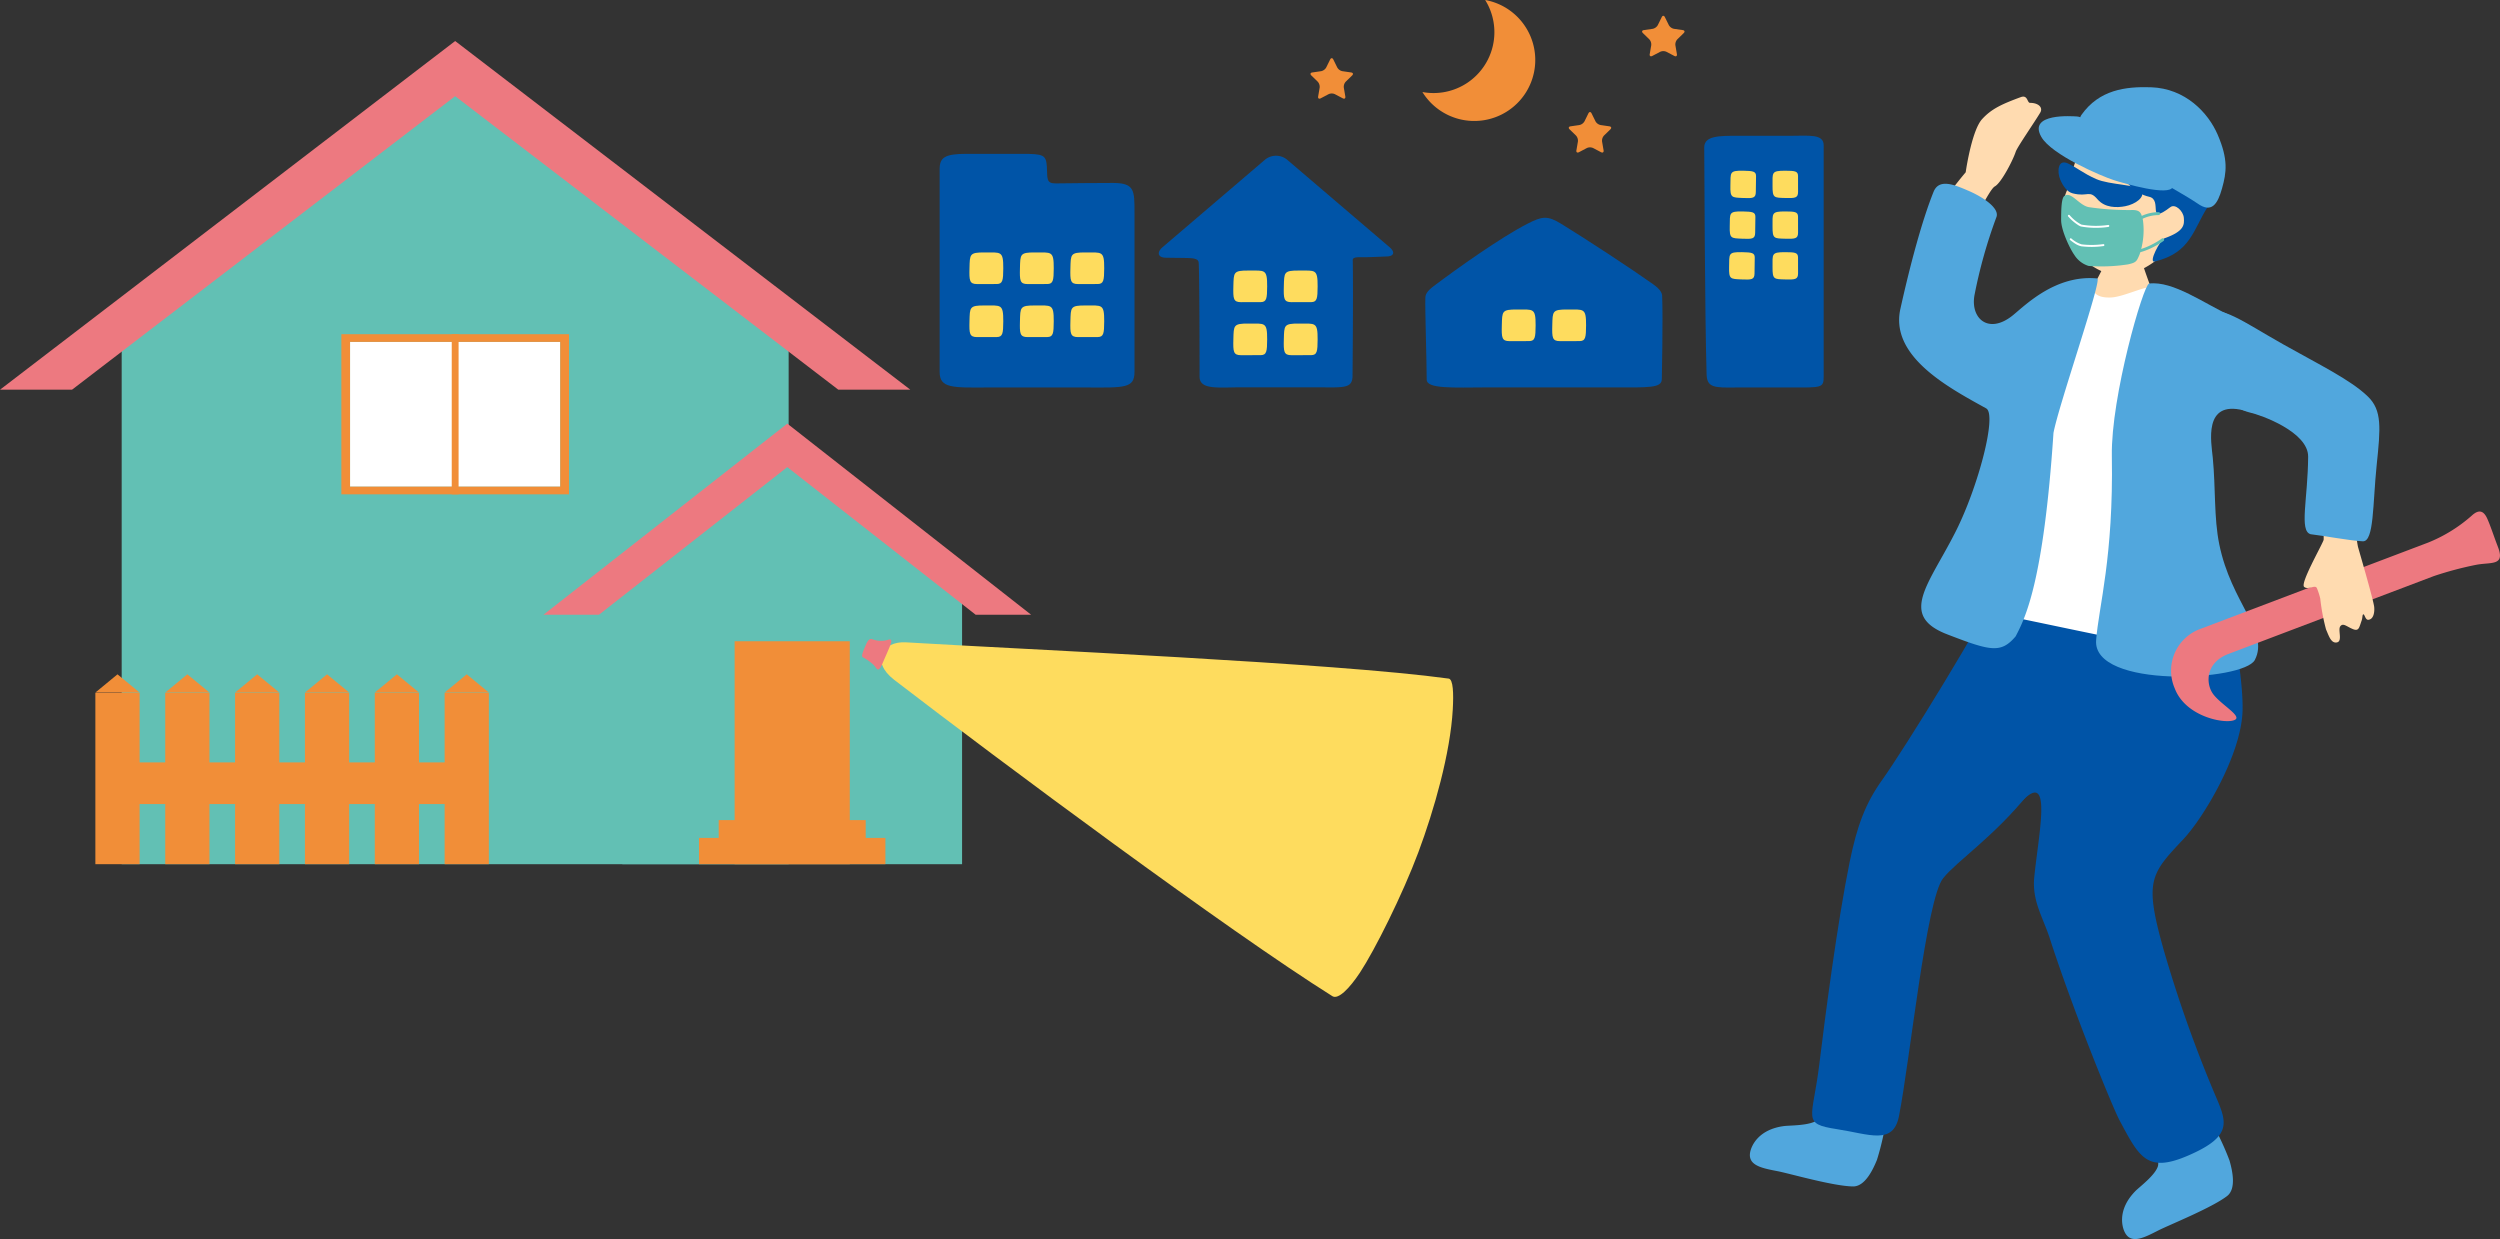 <svg xmlns="http://www.w3.org/2000/svg" width="513.813" height="254.655" viewBox="0 0 513.813 254.655">
  <rect x="0" y="0" width="513.813" height="254.655" fill="#333333" stroke="none"/>
  <g id="グループ_1800" data-name="グループ 1800" transform="translate(-1146.187 -30.345)">
    <g id="グループ_1795" data-name="グループ 1795" transform="translate(228.187 410.428)">
      <path id="パス_11993" data-name="パス 11993" d="M95.281,47.64,26.263,96.482h.479V208.6H163.82V96.482h.479Z" transform="translate(916.267 -411.071)" fill="#62c0b4"/>
      <path id="パス_11994" data-name="パス 11994" d="M172.295,110.5h14.8L93.547,38.838,0,110.5H14.8L93.547,50.176Z" transform="translate(918 -410.49)" fill="#ed7980"/>
      <rect id="長方形_2059" data-name="長方形 2059" width="43.205" height="29.77" transform="translate(989.944 -309.825)" fill="#fff"/>
      <path id="パス_11995" data-name="パス 11995" d="M75.114,136.268H121.9V103.347H75.114Zm44.993-1.575H76.9v-29.77h43.205Z" transform="translate(913.043 -414.747)" fill="#f18e38"/>
      <rect id="長方形_2060" data-name="長方形 2060" width="1.408" height="32.921" transform="translate(1010.844 -311.401)" fill="#f18e38"/>
      <path id="パス_11996" data-name="パス 11996" d="M171.838,132.19l-35.157,24.879h.244V214.18h69.826V157.069h.244Z" transform="translate(908.98 -416.651)" fill="#62c0b4"/>
      <path id="パス_11997" data-name="パス 11997" d="M208.415,162.309h11.4L169.7,123.028l-50.114,39.281h11.4L169.7,131.966Z" transform="translate(910.108 -416.046)" fill="#ed7980"/>
      <path id="パス_11998" data-name="パス 11998" d="M97.839,181.938l4.545-3.744,4.545,3.744Z" transform="translate(911.543 -419.687)" fill="#f18e38"/>
      <rect id="長方形_2061" data-name="長方形 2061" width="9.09" height="35.215" transform="translate(1009.382 -237.685)" fill="#f18e38"/>
      <path id="パス_11999" data-name="パス 11999" d="M82.469,181.938l4.545-3.744,4.545,3.744Z" transform="translate(912.557 -419.687)" fill="#f18e38"/>
      <rect id="長方形_2062" data-name="長方形 2062" width="9.09" height="35.215" transform="translate(995.026 -237.685)" fill="#f18e38"/>
      <path id="パス_12000" data-name="パス 12000" d="M67.1,181.938l4.545-3.744,4.545,3.744Z" transform="translate(913.572 -419.687)" fill="#f18e38"/>
      <rect id="長方形_2063" data-name="長方形 2063" width="9.09" height="35.215" transform="translate(980.67 -237.685)" fill="#f18e38"/>
      <path id="パス_12001" data-name="パス 12001" d="M51.727,181.938l4.545-3.744,4.545,3.744Z" transform="translate(914.586 -419.687)" fill="#f18e38"/>
      <rect id="長方形_2064" data-name="長方形 2064" width="9.09" height="35.215" transform="translate(966.313 -237.685)" fill="#f18e38"/>
      <path id="パス_12002" data-name="パス 12002" d="M36.357,181.938l4.545-3.744,4.545,3.744Z" transform="translate(915.601 -419.687)" fill="#f18e38"/>
      <rect id="長方形_2065" data-name="長方形 2065" width="9.09" height="35.215" transform="translate(951.958 -237.685)" fill="#f18e38"/>
      <path id="パス_12003" data-name="パス 12003" d="M20.986,181.938l4.545-3.744,4.545,3.744Z" transform="translate(916.615 -419.687)" fill="#f18e38"/>
      <rect id="長方形_2066" data-name="長方形 2066" width="9.09" height="35.215" transform="translate(937.601 -237.685)" fill="#f18e38"/>
      <rect id="長方形_2067" data-name="長方形 2067" width="75.696" height="8.56" transform="translate(939.327 -223.389)" fill="#f18e38"/>
      <rect id="長方形_2068" data-name="長方形 2068" width="23.666" height="45.82" transform="translate(1068.984 -248.291)" fill="#f18e38"/>
      <rect id="長方形_2069" data-name="長方形 2069" width="30.211" height="5.401" transform="translate(1065.712 -211.534)" fill="#f18e38"/>
      <rect id="長方形_2070" data-name="長方形 2070" width="38.31" height="5.401" transform="translate(1061.662 -207.872)" fill="#f18e38"/>
      <path id="パス_12004" data-name="パス 12004" d="M310.519,178.6c.959.132,1.042,3.057.857,6.373-.5,8.944-3.812,20.6-7.066,29.316s-8.981,20.156-12,24.73c-2.117,3.2-4.448,5.629-5.674,4.86-21.434-13.45-68.083-48.125-90.067-65.023-4.883-3.753-2.483-8,2.447-7.7,24.211,1.456,88.125,4.227,111.5,7.448" transform="translate(905.204 -419.221)" fill="#fedc5e"/>
      <path id="パス_12005" data-name="パス 12005" d="M189.894,174.2a10.19,10.19,0,0,1,2.164,1.539c.691.665.89,1.987,1.935-.517.362-.868,1.091-2.463,1.463-3.41s.354-1.444-.294-1.26a5.064,5.064,0,0,1-3.256-.04c-.607-.261-1,.118-1.394,1.025-.641,1.493-1.068,2.47-.618,2.663" transform="translate(905.48 -419.175)" fill="#ed7980"/>
    </g>
    <g id="グループ_1799" data-name="グループ 1799" transform="translate(-37.168 413.762)">
      <path id="パス_11970" data-name="パス 11970" d="M343.437,114.241c.227-1.635,1.429-8.779,3.36-10.9s4.053-3.092,7.95-4.529c1.476-.544,1.295,1.175,1.91,1.176,1.748,0,2.709.962,2.1,2-1.115,1.89-4.739,7.1-5.047,8.06-.543,1.683-2.954,6.387-4.291,7.111-1.177.637-4.666,8.172-6.143,10.572-1.209,1.963-9.069-.225-6.462-4.552a91.548,91.548,0,0,1,6.627-8.937" transform="translate(1243.922 -462.264)" fill="#ffdbb0"/>
      <path id="パス_11971" data-name="パス 11971" d="M396.038,323.088c-.453-.688-5.872-.054-9.375,3.042-1.636,1.447-.625,6.068-.941,7.168-.535,1.855-3.783,4.277-4.6,5.1-3.674,3.711-2.872,7.222-2.209,8.522,1.284,2.521,4,1.074,6.854-.379,2.212-1.126,10.979-4.641,14.16-7.083,1.97-1.511,1.063-5.34.5-7.314a56.025,56.025,0,0,0-4.39-9.056" transform="translate(1241.146 -477.056)" fill="#51a7dd"/>
      <path id="パス_11972" data-name="パス 11972" d="M324.677,321.9c.066-.821-4.594-3.658-9.261-3.374-2.18.133-4.227,4.4-5.154,5.07-1.564,1.132-5.614,1.041-6.764,1.188-5.179.663-6.709,3.923-6.987,5.356-.54,2.778,2.494,3.311,5.635,3.921,2.437.473,11.51,3.1,15.519,3.135,2.482.021,4.125-3.555,4.9-5.457a55.98,55.98,0,0,0,2.115-9.839" transform="translate(1246.551 -476.77)" fill="#51a7dd"/>
      <path id="パス_11973" data-name="パス 11973" d="M359.3,201.31c1.321.463,15.656,7.815,12.409,15.6-2.7,6.485-12.241,25.743-17.21,31.873-7.1,8.755-14.524,13.622-17.417,17.2-3.464,4.283-6.8,37.276-9.089,48.915-1.186,6.021-6.073,3.7-12.784,2.669-7.3-1.118-4.951-2.049-3.582-13.366,1.18-9.747,3.727-29.247,6.238-41.565,1.516-7.434,3.251-12.06,6.739-16.931,4.371-6.1,21.176-33.23,24.6-41.157,3.2-7.422,5.54-4.836,10.1-3.238" transform="translate(1245.647 -468.919)" fill="#0054a7"/>
      <path id="パス_11974" data-name="パス 11974" d="M360.933,207.463c-.159-2.113.578-1.417,13.084-3.871,7.806-1.531,21.1-5.483,22.918-.421,1.855,5.153,4.92,22.024,4.583,28.847-.443,8.978-8.033,21.671-12.19,26.077-6.828,7.238-7.993,8.574-3.973,22.826a266.572,266.572,0,0,0,10.479,29.543c2.41,5.643,3.909,8.573-5.572,12.646-8.368,3.595-9.975.3-14.012-7.276-1.469-2.754-9.57-22.631-14.342-37.41-1.392-4.31-3.666-7.685-3.19-12.518.857-8.69,3.664-21.581-2.045-16.141-6.965,6.636,4.534-38.671,4.26-42.3" transform="translate(1242.725 -468.994)" fill="#0054a7"/>
      <path id="パス_11975" data-name="パス 11975" d="M380.993,130.315c-.3-.017-4.263.066-4.636.007-.188.669-2.227,4.747-2.6,5.576a57.989,57.989,0,0,1-5.9,9.7c4.138,4.225,16.378,6.671,19.508,3.224-.767-.457-5.583-13.259-5.831-14.912-.182-1.211-.562-3.14-.537-3.591" transform="translate(1241.839 -464.35)" fill="#ffdbb0"/>
      <path id="パス_11976" data-name="パス 11976" d="M367.58,139.824c3.826-1.22.9,3.092,6.464,2.863,2.6-.107,7.252-2.526,8.707-2.114,6.942,1.969,13.241,9.767,12.649,17.251.379.189-4.223,7.657-3.189,18.841-.222.914-3.216,29.756-2.468,34.628s-7.956,2.42-10.864,2.132S355,208.52,351.847,208.011a4.769,4.769,0,0,1-4.17-4.393c-.475-5.763.269-11.811,3.206-22.77,3.993-14.785,12.119-39.129,16.7-41.024" transform="translate(1243.179 -464.963)" fill="#fff"/>
      <path id="パス_11977" data-name="パス 11977" d="M347.182,164.045c-7.688-4.248-19.809-10.651-17.636-20.437,1.983-8.931,4.411-18.07,6.816-24.06,1.121-2.793,4.225-1.5,7.179-.223,3.019,1.3,6.4,3.566,5.757,5.374a101.664,101.664,0,0,0-4.49,15.922c-.98,4.928,2.855,8.339,7.849,4.3,2.561-2.073,8.81-8.408,17.355-7.578,1.073.1-7.983,26.164-9,31.757-2.042,30.6-5.8,38.025-7.775,41.8-3.021,3.541-5.1,3.054-14.1-.429-10.029-3.882-3.731-10.216,1.758-21.079,4.644-9.191,8.569-24.081,6.287-25.342" transform="translate(1244.384 -463.53)" fill="#51a7dd"/>
      <path id="パス_11978" data-name="パス 11978" d="M383.527,139.839c4.893-.623,11.365,4.116,16.911,6.705,11.212,5.236,6.859,6.692,6.991,9.769.2,4.733-.729,10.541-4.475,9.588-8.364-2.127-6.643,6.625-6.346,9.694.625,6.451.215,12.306,1.339,17.834,2.467,12.134,10.324,17.915,7.316,23.755-2.258,4.382-33.416,6.007-32.625-4.068.553-7.058,3.589-17.017,3.23-37.837-.209-12.192,6.5-35.293,7.658-35.441" transform="translate(1241.524 -464.975)" fill="#51a7dd"/>
      <path id="パス_11979" data-name="パス 11979" d="M385.188,132.156c-3.958,3.454-8.313,4.239-11.27,3.1a14.847,14.847,0,0,1-7.139-6.081,17.245,17.245,0,0,1-1.5-7.636,12.026,12.026,0,0,1,1.256-3.958c1.518-2.955-.419-3.642,3.939-9.112,1.323-1.662,3.418-5.545,11.575-2.965,7.17,2.267,18.879,17.041,3.14,26.65" transform="translate(1242.011 -462.656)" fill="#ffdbb0"/>
      <path id="パス_11980" data-name="パス 11980" d="M373.038,108.459c-2.4.7-4.041,3.393-4.9,1.266-1.65-4.1,2.236-7.975,6.471-9.76,3.042-1.282,11.619.355,16.359,4.4,3.351,2.858,7.351,12.362,4.315,17-3.017,4.615-3.434,9.473-10.926,11.286-1.4.338,1.167-4.522,2.007-4.778,4.138-1.463,4.081-2.816,3.977-4.2s-1.75-2.972-2.768-2.2c-5.055,3.846-1.452-1.5-4.379-2.137-6.141-1.337-8.871-11.491-10.159-10.885" transform="translate(1241.846 -462.319)" fill="#0054a7"/>
      <path id="パス_11981" data-name="パス 11981" d="M398.289,117.409c-.926,3.319-2.171,5.17-5.066,3.109-2.608-1.855-12.741-7.154-18.012-11.357-2.846-2.269-7.358-4.667-5.825-6.838,3.647-5.159,9.034-5.849,14.279-5.68,7.093.23,11.775,5.245,13.707,9.714,2.23,5.156,1.818,7.814.916,11.051" transform="translate(1241.758 -462.127)" fill="#51a7dd"/>
      <path id="パス_11982" data-name="パス 11982" d="M365.569,120.588c1.383-1.161,3.078,1.989,5.146,2.273a55.815,55.815,0,0,0,8.744.58c1.86-.053,1.97.757,2.3,2.131a15.452,15.452,0,0,1-.713,7.04c-.581,1.332-.615,1.625-2.4,2.005a35.78,35.78,0,0,1-8.063.315,5.3,5.3,0,0,1-2.944-2.283c-.851-1.179-2.718-5.027-2.7-7.186.011-1.861.022-4.364.631-4.875" transform="translate(1242.031 -463.691)" fill="#62c0b4"/>
      <path id="パス_11983" data-name="パス 11983" d="M381.025,126.029a.3.3,0,0,1,.039-.57c.38-.11.837-.289,1.32-.477a8.155,8.155,0,0,1,3.678-.852.3.3,0,0,1-.088.6,7.779,7.779,0,0,0-3.369.816c-.5.193-.965.376-1.372.494a.305.305,0,0,1-.208-.014" transform="translate(1240.981 -463.94)" fill="#62c0b4"/>
      <path id="パス_11984" data-name="パス 11984" d="M379.933,132.927a.3.3,0,0,1,.166-.574c2.414.253,5.743-1.837,6.5-2.411a.3.3,0,0,1,.366.485c-.8.6-4.32,2.8-6.931,2.53a.3.3,0,0,1-.1-.03" transform="translate(1241.053 -464.322)" fill="#62c0b4"/>
      <path id="パス_11985" data-name="パス 11985" d="M368.553,126.837a9.626,9.626,0,0,1-2.073-1.791.2.2,0,0,1,.307-.264,7.828,7.828,0,0,0,2.427,1.943,17.416,17.416,0,0,0,5.483.075.2.2,0,0,1,.07.4,17.542,17.542,0,0,1-5.694-.094,3.193,3.193,0,0,1-.52-.267" transform="translate(1241.933 -463.98)" fill="#fff"/>
      <path id="パス_11986" data-name="パス 11986" d="M367.976,131a11.333,11.333,0,0,1-1.058-.761.2.2,0,0,1-.034-.285.2.2,0,0,1,.285-.034,5.668,5.668,0,0,0,2.108,1.206,17.414,17.414,0,0,0,4.424-.044.2.2,0,1,1,.1.391,17.558,17.558,0,0,1-4.618.048,4.082,4.082,0,0,1-1.209-.521" transform="translate(1241.906 -464.321)" fill="#fff"/>
      <path id="パス_11987" data-name="パス 11987" d="M364.714,116.708c.585,1.335,1.376,2.529,2.581,2.837,3.137.8,3.351-.811,5.086,1.221,1.512,1.771,3.957,1.757,5.7,1.416,2.063-.4,4.12-1.845,3.355-3.174s-6.519-1.155-9.356-2.418c-2.713-1.207-3.616-2.143-5.733-3.176-2.2-1.073-2.279,1.815-1.632,3.294" transform="translate(1242.069 -463.219)" fill="#0054a7"/>
      <path id="パス_11988" data-name="パス 11988" d="M367.825,103.065c1.622.078,3.844,2.418,5.993,4.026,1.472,1.1,6.359,4.166,8.9,5.774,1.757,1.111,5.441,3.136,4.834,4.7-.757,1.948-9.914-.711-12.086-1.406-2.68-.857-12.834-5.224-14.922-8.883-2.843-4.985,6.451-4.251,7.281-4.21" transform="translate(1242.357 -462.548)" fill="#51a7dd"/>
      <path id="パス_11989" data-name="パス 11989" d="M383.162,112.736a.365.365,0,0,1-.068-.022c-3.874-1.68-8.881-5.4-11.873-7.616l-.976-.722a.387.387,0,1,1,.459-.623l.978.724c2.964,2.2,7.928,5.881,11.721,7.527a.387.387,0,0,1-.24.732" transform="translate(1241.691 -462.592)" fill="#51a7dd"/>
      <path id="パス_11990" data-name="パス 11990" d="M456.256,197.119c-.575-1.43-1.459-4.169-2.154-5.688s-1.641-1.95-3.092-.656a30.9,30.9,0,0,1-9.027,5.606l-41.357,15.677-5.38,2.039a9.137,9.137,0,0,0-5.362,12.25c2.343,6.181,11.193,7.52,12.535,6.358,1.009-.874-3.388-3.271-4.773-5.379-1.4-2.141-1.373-6.287,3.3-8.059h0l42.174-15.987a70.95,70.95,0,0,1,8.741-2.329c3.106-.583,6.049.3,4.388-3.831" transform="translate(1240.432 -468.29)" fill="#ed7980"/>
      <path id="パス_11991" data-name="パス 11991" d="M429.148,188.11a29.87,29.87,0,0,0,.314,8.984c.546,1.926,3.234,11.128,3.343,12.421s-.244,2.516-1.2,2.6c-.62.059-.743-1.087-1.013-1.123-.265.012-.151.686-.381,1.316-.5,1.365-.526,2.257-1.837,1.7s-1.954-1.286-2.527-.572.521,3.074-.7,3.325-1.67-1.38-2.246-2.671a42.191,42.191,0,0,1-1.185-6.336,13.516,13.516,0,0,0-.7-2.159c-.37-.767-1.818.479-2.619-.258s3.479-8.216,4-9.6c.125-.333-.269-4.8.019-6.458.353-2.041,6.746-1.321,6.732-1.168" transform="translate(1238.51 -468.148)" fill="#ffdbb0"/>
      <path id="パス_11992" data-name="パス 11992" d="M429.771,163.427c-3.581-3.461-10.174-6.641-17.341-10.685-8.819-4.977-12.24-7.881-17.122-6.917-8.753,1.727,3.4,19.424,10.168,20.891,2.4.521,12.059,4.026,12.032,9.074-.046,8.688-1.893,15.306.516,15.952,2.171.233,8.324,1.372,10.734,1.455,2.311.08,2.009-7.681,2.832-15.649.8-7.707,1.129-11.272-1.818-14.12" transform="translate(1240.229 -465.362)" fill="#51a7dd"/>
    </g>
    <g id="グループ_1794" data-name="グループ 1794" transform="translate(159.943 454.475)">
      <path id="パス_11941" data-name="パス 11941" d="M209.023,39.836c-2.951-.014-9.273.07-11.8.094-2.036.02-1.687-1.036-1.828-3.376-.153-2.534-.7-2.7-5.265-2.7H178.908c-4.428,0-5.552.715-5.552,3.118v41.71c0,3.359,2.607,3.236,9.959,3.189h20.127c7.942.048,9.96.17,9.96-3.189V46.018c.011-4.662.03-6.161-4.38-6.182" transform="translate(1006.009 -426.365)" fill="#0054a7"/>
      <path id="パス_11942" data-name="パス 11942" d="M186.867,58.8c-.011,2.48-.115,3.222-1.322,3.241s-2.962.007-4.052.008c-1.576,0-1.639-.713-1.571-3.269.077-2.856-.025-3.252,3.12-3.229,3.326.024,3.841-.391,3.825,3.248" transform="translate(1005.576 -427.796)" fill="#fedc5e"/>
      <path id="パス_11943" data-name="パス 11943" d="M197.971,58.8c-.011,2.48-.115,3.222-1.322,3.241s-2.962.007-4.052.008c-1.576,0-1.639-.713-1.571-3.269.077-2.856-.025-3.252,3.121-3.229,3.325.024,3.84-.391,3.824,3.248" transform="translate(1004.844 -427.796)" fill="#fedc5e"/>
      <path id="パス_11944" data-name="パス 11944" d="M209.075,58.8c-.011,2.48-.115,3.222-1.322,3.241s-2.962.007-4.052.008c-1.576,0-1.639-.713-1.571-3.269.077-2.856-.025-3.252,3.12-3.229,3.326.024,3.841-.391,3.825,3.248" transform="translate(1004.111 -427.796)" fill="#fedc5e"/>
      <path id="パス_11945" data-name="パス 11945" d="M186.867,70.467c-.011,2.479-.115,3.222-1.322,3.241s-2.962.007-4.052.009c-1.576,0-1.639-.715-1.571-3.27.077-2.857-.025-3.252,3.12-3.23,3.326.024,3.841-.391,3.825,3.249" transform="translate(1005.576 -428.566)" fill="#fedc5e"/>
      <path id="パス_11946" data-name="パス 11946" d="M197.971,70.467c-.011,2.479-.115,3.222-1.322,3.241s-2.962.007-4.052.009c-1.576,0-1.639-.715-1.571-3.27.077-2.857-.025-3.252,3.121-3.23,3.325.024,3.84-.391,3.824,3.249" transform="translate(1004.844 -428.566)" fill="#fedc5e"/>
      <path id="パス_11947" data-name="パス 11947" d="M209.075,70.467c-.011,2.479-.115,3.222-1.322,3.241s-2.962.007-4.052.009c-1.576,0-1.639-.715-1.571-3.27.077-2.857-.025-3.252,3.12-3.23,3.326.024,3.841-.391,3.825,3.249" transform="translate(1004.111 -428.566)" fill="#fedc5e"/>
      <path id="パス_11948" data-name="パス 11948" d="M366.152,79.343c0,2.384-.417,2.282-6.772,2.263H348.376c-4.882.082-6.2,0-6.288-2.737-.36-11.177-.484-46.608-.484-46.608,0-2.385,3.048-2.382,6.772-2.382h11.005c3.724,0,6.772-.433,6.772,1.95Z" transform="translate(994.905 -426.1)" fill="#0054a7"/>
      <path id="パス_11949" data-name="パス 11949" d="M349.743,55.488c2,.04,2.6.134,2.6,1.109s-.033,2.39-.045,3.269c-.018,1.272-.6,1.314-2.659,1.225-2.3-.1-2.625-.021-2.566-2.559.063-2.683-.267-3.1,2.671-3.044" transform="translate(994.545 -427.792)" fill="#fedc5e"/>
      <path id="パス_11950" data-name="パス 11950" d="M349.885,46.528c2,.04,2.6.135,2.6,1.109s-.033,2.39-.045,3.269c-.018,1.272-.6,1.314-2.659,1.225-2.3-.1-2.625-.021-2.566-2.559.063-2.682-.267-3.1,2.671-3.044" transform="translate(994.535 -427.2)" fill="#fedc5e"/>
      <path id="パス_11951" data-name="パス 11951" d="M350.028,37.567c2,.04,2.6.134,2.6,1.109s-.033,2.39-.045,3.269c-.018,1.272-.6,1.314-2.659,1.225-2.3-.1-2.625-.021-2.566-2.559.063-2.683-.267-3.1,2.671-3.044" transform="translate(994.526 -426.609)" fill="#fedc5e"/>
      <path id="パス_11952" data-name="パス 11952" d="M359.256,55.489c2,.008,2.6.092,2.616,1.067s0,2.39.006,3.27c0,1.272-.576,1.323-2.638,1.268-2.306-.063-2.625.02-2.607-2.518.021-2.684-.316-3.1,2.623-3.087" transform="translate(993.913 -427.792)" fill="#fedc5e"/>
      <path id="パス_11953" data-name="パス 11953" d="M359.256,46.527c2,.008,2.6.093,2.616,1.068s0,2.391.006,3.27c0,1.272-.576,1.323-2.638,1.268-2.306-.063-2.625.019-2.607-2.518.021-2.684-.316-3.1,2.623-3.088" transform="translate(993.913 -427.201)" fill="#fedc5e"/>
      <path id="パス_11954" data-name="パス 11954" d="M359.256,37.566c2,.008,2.6.092,2.616,1.067s0,2.391.006,3.27c0,1.272-.576,1.323-2.638,1.268-2.306-.063-2.625.021-2.607-2.518.021-2.684-.316-3.1,2.623-3.087" transform="translate(993.913 -426.609)" fill="#fedc5e"/>
      <path id="パス_11955" data-name="パス 11955" d="M269,53.06l-21.075-18a3.583,3.583,0,0,0-4.489,0l-21.075,18c-1.235,1.054-.99,2.14.633,2.168.966.017,2.688.033,4.039.053,1.557.025,2.689.1,2.746.969.158,2.365.181,18.568.181,23.42,0,2.661,3.575,2.243,8.139,2.194h16.529c5.218.052,6.771.191,6.771-2.426,0,0,.169-17.283.044-23.726-.014-.772,1.465-.551,2.963-.592,1.938-.054,3.886-.144,3.886-.144,1.623,0,1.942-.863.707-1.917" transform="translate(1002.826 -426.392)" fill="#0054a7"/>
      <path id="パス_11956" data-name="パス 11956" d="M244.934,62.783c-.011,2.479-.115,3.222-1.322,3.241s-2.962.007-4.052.008c-1.577,0-1.639-.714-1.571-3.269.077-2.857-.025-3.252,3.121-3.23,3.325.024,3.84-.391,3.824,3.249" transform="translate(1001.744 -428.059)" fill="#fedc5e"/>
      <path id="パス_11957" data-name="パス 11957" d="M256.038,62.783c-.011,2.479-.115,3.222-1.322,3.241s-2.962.007-4.052.008c-1.576,0-1.639-.714-1.571-3.269.077-2.857-.025-3.252,3.12-3.23,3.326.024,3.841-.391,3.825,3.249" transform="translate(1001.012 -428.059)" fill="#fedc5e"/>
      <path id="パス_11958" data-name="パス 11958" d="M244.934,74.45c-.011,2.478-.115,3.222-1.322,3.241s-2.962.007-4.052.009c-1.577,0-1.639-.715-1.571-3.27.077-2.857-.025-3.252,3.121-3.23,3.325.024,3.84-.391,3.824,3.249" transform="translate(1001.744 -428.829)" fill="#fedc5e"/>
      <path id="パス_11959" data-name="パス 11959" d="M256.038,74.45c-.011,2.478-.115,3.222-1.322,3.241s-2.962.007-4.052.009c-1.576,0-1.639-.715-1.571-3.27.077-2.857-.025-3.252,3.12-3.23,3.326.024,3.841-.391,3.825,3.249" transform="translate(1001.012 -428.829)" fill="#fedc5e"/>
      <path id="パス_11960" data-name="パス 11960" d="M327.112,61.623c-4.417-3.142-13.859-9.336-18.986-12.478-2.823-1.731-3.92-1.525-6.9,0-5.491,2.811-14.514,9.227-19.334,12.865-1.425,1.077-1.635,1.734-1.658,2.361-.084,2.276.278,13.345.278,16.833,0,1.913,5.495,1.612,12.51,1.577h25.407c8.02.037,10.408.136,10.408-1.744,0,0,.26-12.42.067-17.052-.023-.555-.325-1.315-1.8-2.361" transform="translate(998.956 -427.293)" fill="#0054a7"/>
      <path id="パス_11961" data-name="パス 11961" d="M304.006,71.357c-.011,2.478-.115,3.222-1.322,3.241s-2.962.007-4.052.008c-1.576,0-1.639-.714-1.571-3.27.077-2.856-.025-3.251,3.121-3.229,3.325.024,3.84-.391,3.824,3.249" transform="translate(997.846 -428.625)" fill="#fedc5e"/>
      <path id="パス_11962" data-name="パス 11962" d="M315.11,71.357c-.011,2.478-.115,3.222-1.322,3.241s-2.962.007-4.052.008c-1.576,0-1.639-.714-1.571-3.27.077-2.856-.025-3.251,3.12-3.229,3.326.024,3.841-.391,3.825,3.249" transform="translate(997.113 -428.625)" fill="#fedc5e"/>
      <path id="パス_11964" data-name="パス 11964" d="M315.829,24.928c.179-.362.472-.362.651,0l.807,1.635a1.573,1.573,0,0,0,1.054.766l1.805.262c.4.059.49.337.2.619l-1.307,1.273a1.573,1.573,0,0,0-.4,1.238l.308,1.8c.068.4-.169.571-.527.383l-1.615-.849a1.569,1.569,0,0,0-1.3,0l-1.614.849c-.358.188-.6.016-.527-.383l.308-1.8a1.573,1.573,0,0,0-.4-1.238l-1.307-1.273c-.289-.282-.2-.56.2-.619l1.805-.262a1.573,1.573,0,0,0,1.054-.766Z" transform="translate(996.872 -425.757)" fill="#f18e38"/>
      <path id="パス_11963" data-name="パス 11963" d="M292.486,0a12.506,12.506,0,0,1-12.9,18.914A12.532,12.532,0,1,0,292.486,0" transform="translate(998.998 -424.13)" fill="#f18e38"/>
      <path id="パス_11965" data-name="パス 11965" d="M259,13.073c.179-.361.472-.361.651,0l.807,1.636a1.573,1.573,0,0,0,1.054.766l1.805.262c.4.059.49.337.2.619l-1.307,1.273a1.572,1.572,0,0,0-.4,1.238l.308,1.8c.068.4-.169.571-.527.383l-1.615-.849a1.566,1.566,0,0,0-1.3,0l-1.615.849c-.358.188-.595.016-.527-.383l.308-1.8a1.573,1.573,0,0,0-.4-1.238l-1.307-1.273c-.29-.282-.2-.56.2-.619l1.805-.262a1.573,1.573,0,0,0,1.054-.766Z" transform="translate(1000.623 -424.975)" fill="#f18e38"/>
      <path id="パス_11966" data-name="パス 11966" d="M331.964,3.752c.179-.362.472-.362.651,0l.807,1.635a1.573,1.573,0,0,0,1.054.766l1.805.262c.4.058.49.336.2.618l-1.307,1.274a1.567,1.567,0,0,0-.4,1.238l.308,1.8c.068.4-.169.571-.527.383l-1.615-.849a1.566,1.566,0,0,0-1.3,0l-1.615.849c-.358.188-.6.016-.527-.383l.308-1.8a1.567,1.567,0,0,0-.4-1.238L328.1,7.034c-.29-.282-.2-.56.2-.618l1.805-.262a1.573,1.573,0,0,0,1.054-.766Z" transform="translate(995.807 -424.36)" fill="#f18e38"/>
    </g>
  </g>
</svg>
